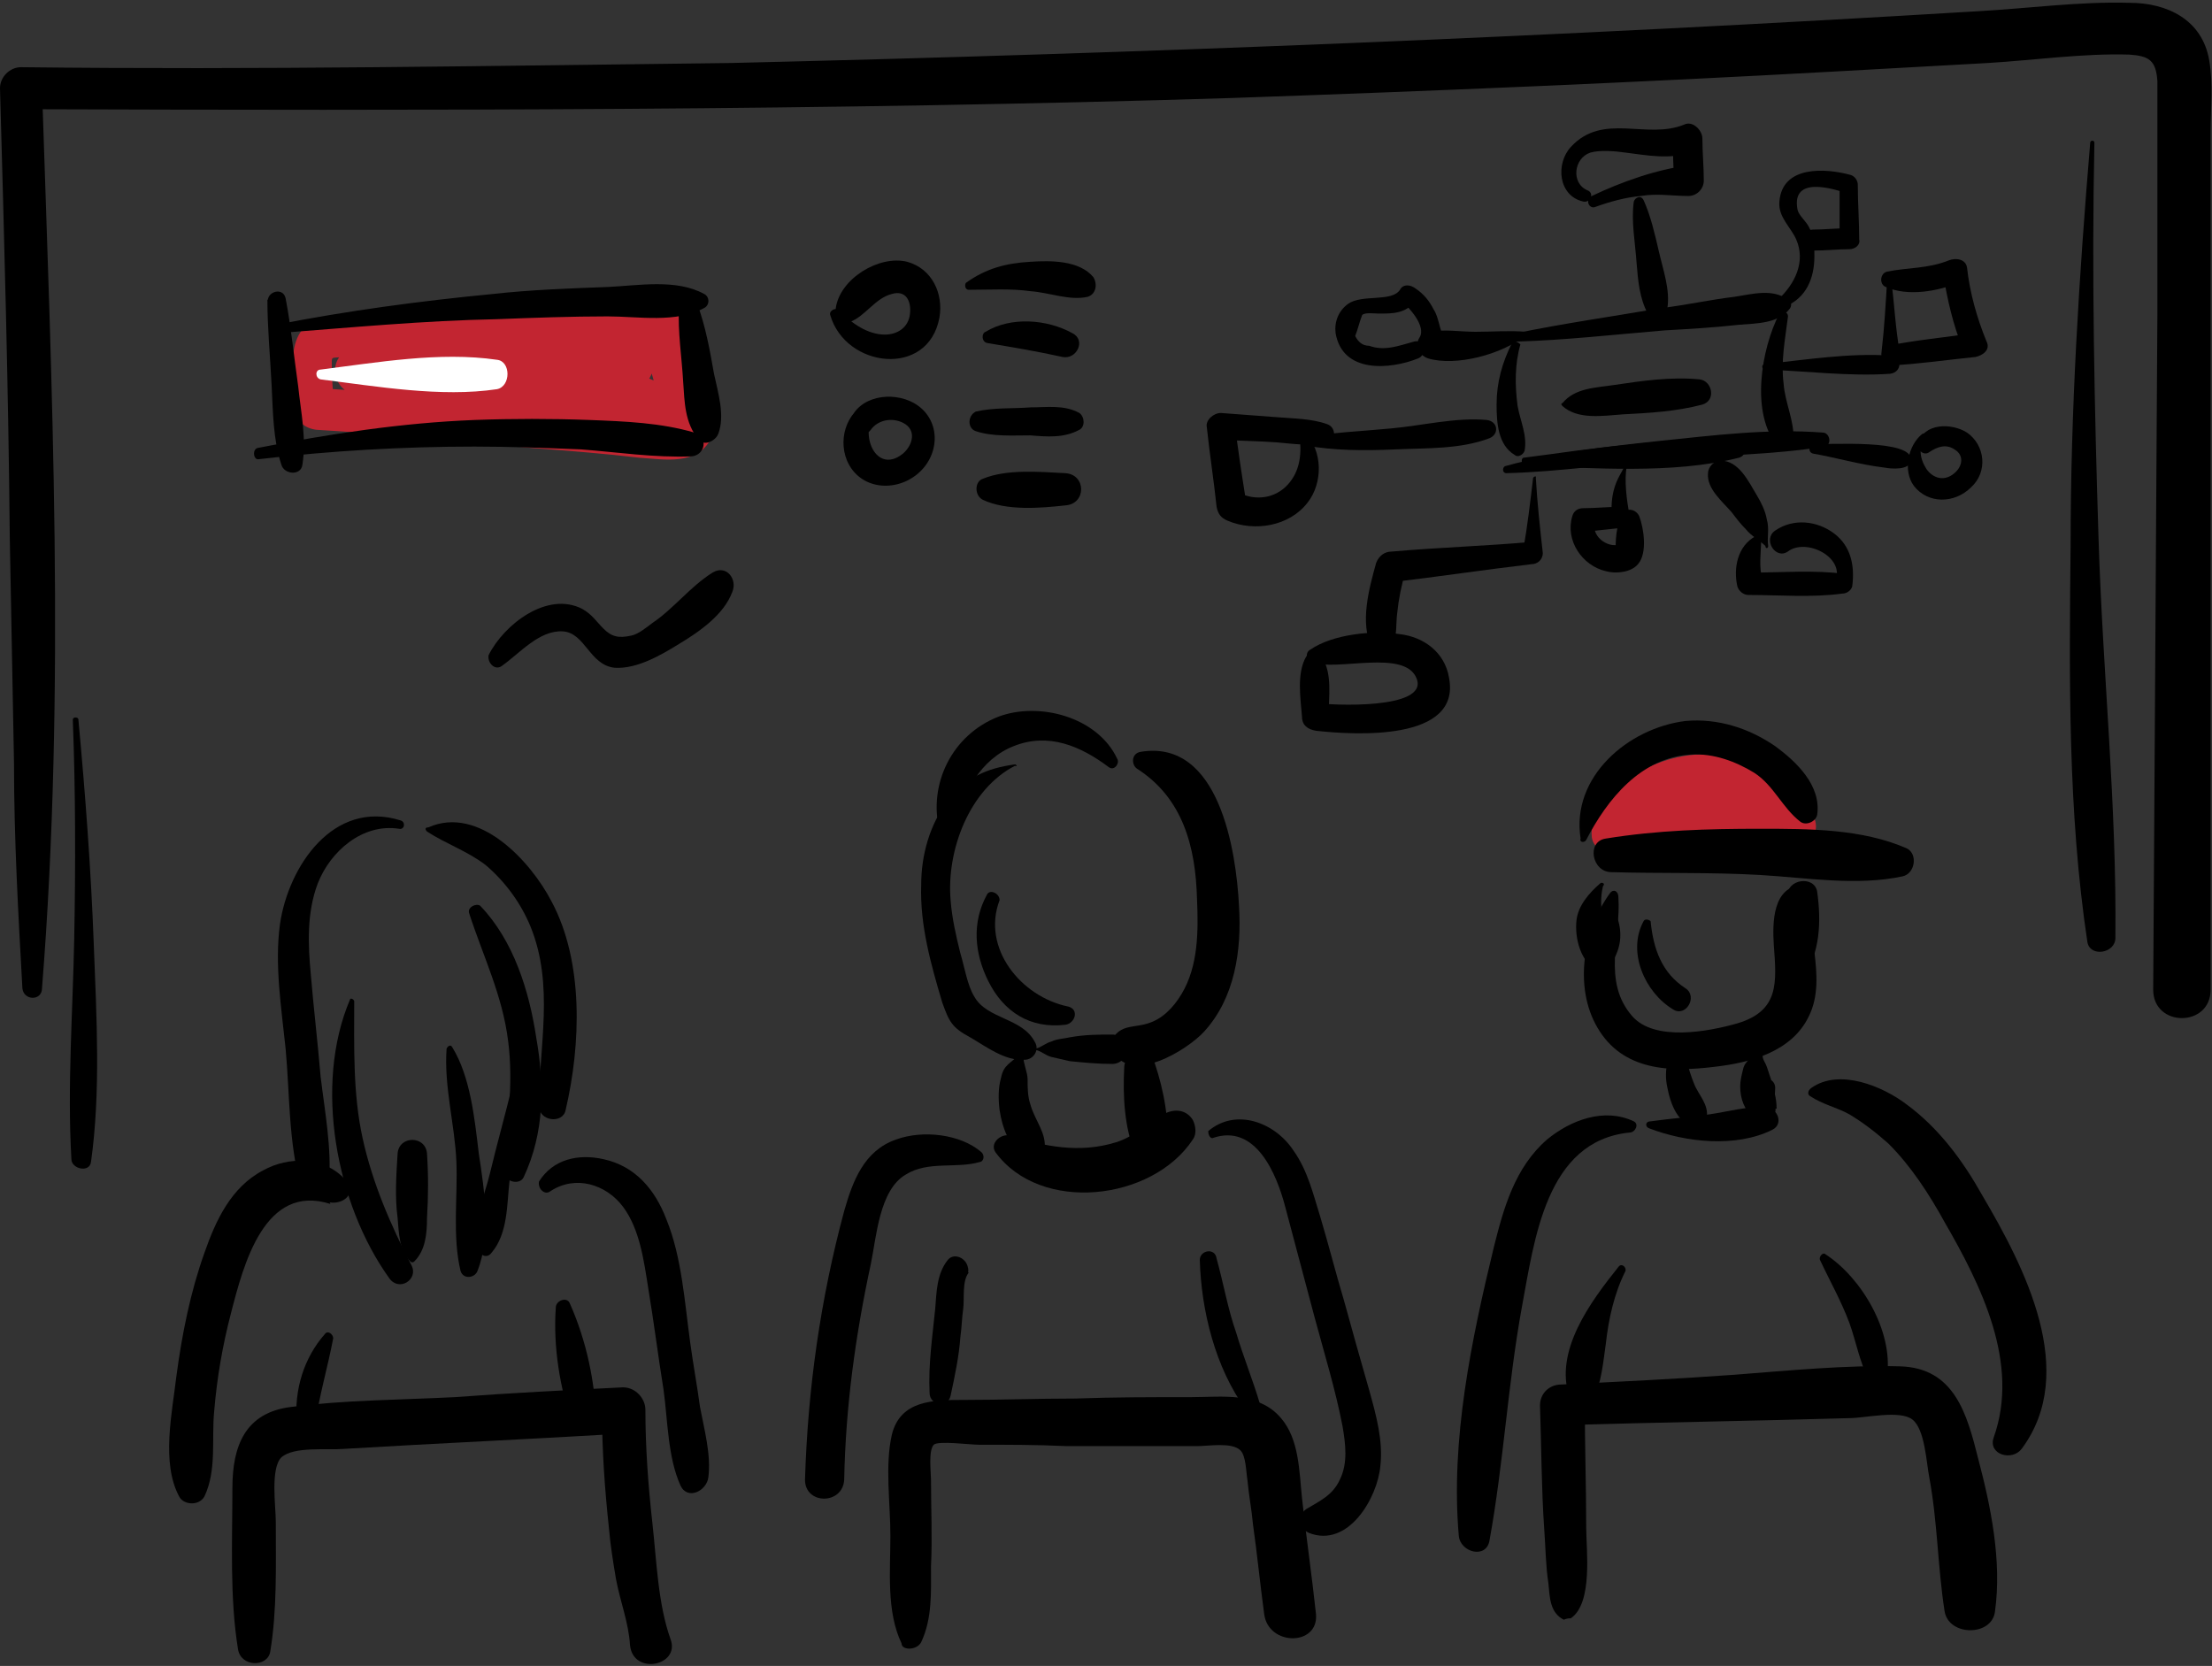 <?xml version="1.0" encoding="UTF-8"?> <!-- Generator: Adobe Illustrator 26.0.3, SVG Export Plug-In . SVG Version: 6.00 Build 0) --> <svg xmlns="http://www.w3.org/2000/svg" xmlns:xlink="http://www.w3.org/1999/xlink" id="Layer_1" x="0px" y="0px" viewBox="0 0 158 119" style="enable-background:new 0 0 158 119;" xml:space="preserve"><rect x="0" y="0" width="158" height="119" fill="#333333" stroke="none"/> <style type="text/css"> .st0{clip-path:url(#SVGID_00000144312802571402362280000011744955649250693523_);} .st1{fill:#C22531;} .st2{fill:#FFFFFF;} </style> <g> <defs> <rect id="SVGID_1_" width="158" height="119"></rect> </defs> <clipPath id="SVGID_00000163795111396362829660000016846259495241491093_"> <use xlink:href="#SVGID_1_" style="overflow:visible;"></use> </clipPath> <g style="clip-path:url(#SVGID_00000163795111396362829660000016846259495241491093_);"> <path class="st1" d="M115.5,60.7c1.8-0.9,2.8-2.6,4.9-3c2.1-0.3,4.3,0.6,5.6,2.4c0.6-1,1.2-2,1.7-3c-3.6-0.4-7.5-0.9-11.1-0.6 c-2.6,0.2-2.6,3.8,0,4c3.7,0.3,7.4,0.2,11.1,0.6c1.4,0.1,2.6-1.8,1.7-3c-2.1-2.9-5.4-4.7-9.1-4.1c-2.6,0.4-6.9,2.6-6.6,5.8 C113.8,60.6,114.7,61.1,115.5,60.7z"></path> <path class="st1" d="M39.6,23.1c-5.3-0.6-10.6-0.7-15.9-0.4c-1.8,0.1-1.8,2.8,0,2.8c3.1,0,6.2,0,9.3-0.1c1.7,0,1.7-2.7,0-2.7 c-1.7,0-3.4,0-5.1,0c-1.5,0-3.2-0.2-4.7,0c-3.1,0.5-2.2,4.2-2.1,6.5c0,0.9,0.7,1.4,1.5,1.5C27.7,31,32.8,31.5,38,32 c2.6,0.2,5.2,0.4,7.7,0.7c1.7,0.1,4.1,0.6,5.1-1.4c0.9-1.7-0.2-4.1-0.7-5.8c-0.5-2.1-1.1-3.6-3.6-3.7c-5-0.2-10,0.3-15,0.4 c-2.5,0.1-2.3,3.4,0,3.8c4.5,0.6,9,1.2,13.5,1.8c-0.2-1.2-0.3-2.3-0.5-3.5c-2.5,0.5-5.1,0.6-7.7,0.4c-2.3-0.2-2.3,3.3,0,3.5 c3.1,0.3,6,1.1,8.8,2.4c0.5-1.1,0.9-2.2,1.4-3.3c-3.6-0.8-7.2-1.4-10.9-1.9c-3.5-0.5-7.5-1.2-11-0.4c-1.6,0.3-1.5,2.6,0,3.1 c3.3,0.9,6.9,0.7,10.3,1c3.6,0.4,7.1,0.9,10.6,1.7c1.9,0.4,3.3-2.4,1.4-3.3c-3.4-1.6-6.9-2.5-10.6-2.8c0,1.2,0,2.4,0,3.5 c2.9,0.2,5.8,0,8.6-0.5c1.7-0.3,1.7-3.2,0-3.4c-4.5-0.7-9-1.3-13.5-2c-0.2,1.2-0.3,2.5-0.5,3.7c3.8-0.1,7.6-0.2,11.4-0.3 c0.9,0,2,0.1,2.9-0.1c0.5-0.1,0.8,0.1,0.4-0.4c0.2,0.2,0.3,1,0.4,1.3c0.3,1,0.5,2,0.9,2.9c0.2,0.5,0.4,0.1,0.1,0.1 c-0.5,0-1.1-0.1-1.6-0.1c-7.8-0.6-15.7-1.2-23.5-1.7c0.5,0.5,1,1,1.5,1.5c-0.1-1-0.2-2-0.2-3c0-0.8-0.1-0.6,0.8-0.7 c0.5,0,1.1,0,1.6,0c2.2,0,4.5-0.1,6.7-0.1c0-0.9,0-1.8,0-2.7c-3.1,0-6.2,0-9.3,0c0,0.9,0,1.9,0,2.8c5.3-0.7,10.6-1.2,15.9-1.4 C40.2,23.9,40.1,23.1,39.6,23.1z"></path> <path d="M3,70.6C4.7,49.3,3.7,27.7,3,6.3c-0.5,0.5-1,1-1.5,1.5C30.3,7.9,59.2,7.9,88,7c14.4-0.5,28.8-1.1,43.2-1.9 c3.6-0.2,7.2-0.4,10.8-0.6c3.3-0.2,6.8-0.7,10.1-0.6c1.4,0.1,1.9,0.4,2,1.9c0,1.9,0,3.8,0,5.7c0,3.6,0,7.2,0,10.8 c-0.1,16.1-0.2,32.3-0.3,48.4c0,2.7,4.1,2.7,4.1,0c0-14.9,0-29.8,0-44.7c0-3.7,0-7.4,0-11.1c0-1.8,0-3.6,0-5.4 c0-1.7,0.2-3.5-0.1-5.2c-0.5-2.9-3-4.1-5.7-4.1c-3.6-0.1-7.2,0.4-10.8,0.6c-29.7,1.8-59.4,3-89.1,3.7C35.3,4.7,18.4,5,1.5,4.8 C0.7,4.8,0,5.5,0,6.3C0.3,17,0.6,27.7,0.7,38.5C0.8,43.8,0.9,49.2,1,54.5C1,59.9,1.3,65.2,1.6,70.6C1.7,71.5,3,71.5,3,70.6z"></path> <path d="M19.3,118c0.5-3,0.4-6.2,0.4-9.3c0-1.1-0.4-3.8,0.4-4.6c0.9-0.8,3.3-0.5,4.4-0.6c6.7-0.4,13.4-0.7,20.1-1.1 c-0.5-0.5-1-1-1.6-1.6c0,2.8,0.2,5.6,0.5,8.4c0.1,1.2,0.3,2.4,0.5,3.6c0.3,1.6,0.9,3.1,1,4.7c0.2,2.2,3.6,1.5,2.9-0.4 c-0.9-2.5-1-5.6-1.3-8.3c-0.3-2.7-0.5-5.4-0.5-8.1c0-0.8-0.7-1.6-1.6-1.6c-4,0.2-8,0.4-12,0.7c-3.9,0.2-7.9,0.2-11.7,0.7 c-3.3,0.4-4.2,2.8-4.2,5.8c0,3.8-0.2,7.8,0.4,11.5C17.2,119.1,19.1,119.1,19.3,118z"></path> <path d="M65.8,117.3c0.8-1.7,0.7-3.6,0.7-5.4c0.1-2.1,0-4.2,0-6.2c0-0.5-0.2-2.1,0.2-2.5c0.3-0.3,2.6,0,3.2,0c2.1,0,4.2,0,6.3,0.1 c2.1,0,4.2,0,6.3,0c1,0,2,0,3,0c0.8,0,2.5-0.3,3.1,0.3c0.4,0.4,0.4,1.5,0.5,2.1c0.1,1.1,0.3,2.1,0.4,3.2c0.3,2.1,0.5,4.2,0.8,6.4 c0.3,2.3,3.9,2.3,3.7,0c-0.3-2.8-0.7-5.5-1-8.3c-0.2-1.9-0.2-4.2-1.5-5.7c-1.6-1.9-4.2-1.5-6.4-1.5c-2.8,0-5.5,0-8.3,0.1 c-2.7,0-5.3,0.1-8,0.1c-2.1,0-4.5,0-5.1,2.5c-0.5,2.2-0.1,4.9-0.1,7.2c0,2.5-0.3,5.4,0.8,7.7C64.4,117.9,65.5,117.9,65.8,117.3z"></path> <path d="M112.2,115.6c1.6-1.1,1.1-4.9,1.1-6.5c0-2.9-0.1-5.9-0.1-8.8c-0.5,0.5-1,1-1.5,1.5c6.8-0.2,13.6-0.3,20.4-0.5 c1.1,0,3.6-0.6,4.5,0.1c0.9,0.7,1,3.1,1.2,4.1c0.6,3.2,0.6,6.4,1.1,9.6c0.3,1.8,3.4,1.8,3.6,0c0.5-3.6-0.3-7.5-1.2-10.9 c-0.8-3.2-1.7-6.5-5.6-6.6c-3.9-0.1-7.9,0.3-11.8,0.6c-4.1,0.3-8.3,0.5-12.4,0.7c-0.8,0-1.5,0.6-1.5,1.5c0.1,2.9,0.1,5.9,0.3,8.8 c0.1,1.3,0.1,2.6,0.3,3.9c0.1,1,0.1,2.1,1.1,2.6C111.9,115.6,112.1,115.6,112.2,115.6z"></path> <path d="M22.5,84.5c0.1,0.1,0.3,0.1,0.4,0.2c-0.6,2,3.3,1.3,1.7-0.5c-1.5-1.6-4-1.6-5.8-0.6c-2.3,1.2-3.4,3.6-4.2,5.9 c-1,2.8-1.6,5.8-2,8.8c-0.3,2.6-1.1,6.2,0.2,8.6c0.3,0.6,1.4,0.7,1.8,0c0.9-1.9,0.5-4.1,0.7-6.1c0.2-2.4,0.6-4.7,1.2-7 c0.9-3.5,2.4-9.3,7.1-7.8c-0.2-0.5-0.4-1-0.6-1.5c-0.1-0.1-0.2-0.2-0.4-0.2C22.5,84.2,22.4,84.4,22.5,84.5z"></path> <path d="M39.3,85.1c1.8-1.2,4-0.5,5.2,1.1c1.2,1.6,1.5,3.9,1.8,5.8c0.4,2.4,0.7,4.8,1.1,7.3c0.3,2.2,0.3,4.8,1.2,6.8 c0.5,1.1,1.9,0.4,2-0.6c0.2-1.6-0.3-3.4-0.6-5c-0.2-1.5-0.5-3.1-0.7-4.6c-0.4-2.9-0.6-6.1-1.7-8.8c-0.8-2.1-2.2-3.8-4.5-4.3 c-1.8-0.4-3.6,0-4.6,1.6C38.4,84.9,38.9,85.4,39.3,85.1z"></path> <path d="M28.6,58.6c-4.8-1.5-8,3.3-8.6,7.4c-0.4,2.9,0.1,6,0.4,8.9c0.3,3.2,0.2,6.7,1.1,9.9c0.3,1.2,1.9,0.8,2-0.3 c0.2-2.5-0.3-5.1-0.6-7.6c-0.2-2.4-0.5-4.9-0.7-7.3c-0.2-2.1-0.3-4.4,0.5-6.5c0.9-2.3,3.2-4.3,5.8-3.9 C28.9,59.3,29,58.7,28.6,58.6z"></path> <path d="M30.5,59.4c1.4,0.9,2.9,1.4,4.2,2.4c1.4,1.2,2.5,2.7,3.2,4.4c1.7,4.2,0.6,8.5,0.6,12.8c0,1.1,1.7,1.3,1.9,0.3 c1.1-4.7,1.3-10.6-1-14.9c-1.5-2.9-5.2-6.9-8.8-5.3C30.3,59.1,30.4,59.3,30.5,59.4z"></path> <path d="M33.5,65.2c1,3.1,2.4,5.9,2.8,9.2c0.4,3.1-0.1,6.2-0.3,9.3c0,0.7,1.1,1,1.4,0.4c1.5-3.2,1.5-6.6,0.9-10 c-0.5-3.3-1.6-6.9-4-9.4C34,64.5,33.4,64.8,33.5,65.2z"></path> <path d="M25,71.4c-2.6,6.1-1,14.6,2.8,19.9c0.7,1,2.1,0.1,1.6-0.9c-1.5-2.9-2.8-5.9-3.5-9.1c-0.7-3.2-0.6-6.5-0.6-9.8 C25.2,71.3,25,71.3,25,71.4z"></path> <path d="M29.6,90.1c0.8-0.8,0.9-2,0.9-3.1c0.1-1.6,0.1-3.1,0-4.6c-0.1-1.3-2-1.3-2.1,0c-0.1,1.6-0.2,3.1,0,4.6 c0.1,1.1,0.1,2.3,0.9,3.1C29.4,90.2,29.5,90.2,29.6,90.1z"></path> <path d="M31.9,74.9c-0.2,2.7,0.6,5.5,0.7,8.1c0.1,2.5-0.3,5.3,0.3,7.8c0.2,0.6,1,0.5,1.2,0c1-2.5,0.5-5.8,0.1-8.4 c-0.3-2.5-0.6-5.5-1.9-7.6C32.2,74.6,32,74.7,31.9,74.9z"></path> <path d="M36.6,77.5c-0.5,2.1-1.1,4.2-1.6,6.3c-0.4,1.7-1.4,3.8-0.8,5.5c0.1,0.4,0.6,0.6,0.9,0.2c1.2-1.4,1.1-3.5,1.3-5.2 c0.3-2.3,0.6-4.5,0.9-6.8C37.3,77.2,36.7,77.2,36.6,77.5z"></path> <path d="M23.2,95.3c-1.5,1.7-2.2,4-2,6.3c0,0.7,1.2,0.9,1.3,0.2c0.3-2.1,0.9-4.1,1.3-6.2C23.8,95.3,23.4,95,23.2,95.3z"></path> <path d="M39.7,93.4c-0.2,2.8,0.3,5.8,1.2,8.4c0.3,0.9,1.7,0.8,1.7-0.2c-0.1-2.9-0.7-5.8-1.9-8.5C40.5,92.6,39.7,92.9,39.7,93.4z"></path> <path d="M70.1,82.3c-1.5-1.3-4.2-1.6-6.1-0.9c-2.3,0.8-3.1,3-3.7,5.1c-1.7,6.3-2.6,12.7-2.8,19.2c0,1.8,2.7,1.8,2.8,0 c0.1-5.2,0.8-10.3,1.9-15.4c0.4-1.9,0.6-5.3,2.5-6.4c1.6-1,3.6-0.4,5.3-0.9C70.2,83,70.4,82.6,70.1,82.3z"></path> <path d="M86.6,81.3c3.1-1.1,4.6,2.6,5.2,4.9c0.7,2.6,1.4,5.3,2.1,7.9c0.7,2.6,1.5,5.2,2,7.8c0.2,1.2,0.4,2.6-0.2,3.8 c-0.5,1.1-1.4,1.5-2.4,2.1c-0.7,0.5-0.5,1.4,0.2,1.7c2.8,1.1,4.9-2.5,5.1-4.8c0.2-1.8-0.3-3.6-0.8-5.4c-0.6-2.1-1.2-4.2-1.8-6.4 c-0.6-2-1.1-4-1.7-6c-0.5-1.6-0.9-3.3-1.9-4.7c-1.3-2-4.1-3.1-6.1-1.4C86.3,81,86.4,81.3,86.6,81.3z"></path> <path d="M72.5,54.6c-2.1,0.3-3.4,0.9-4.8,2.6c-1.3,1.7-1.9,3.9-1.9,6c-0.1,2.9,0.7,5.7,1.5,8.4c0.5,1.4,0.7,1.8,2,2.5 c1.2,0.7,2.5,1.7,3.9,1.6c0.6,0,1.1-0.7,0.7-1.3c-0.9-1.7-3.4-1.6-4.3-3.2c-0.5-0.8-0.7-2.1-1-3.1c-0.3-1.2-0.6-2.5-0.7-3.8 c-0.3-3.5,1.3-7.9,4.6-9.6C72.7,54.8,72.6,54.6,72.5,54.6z"></path> <path d="M81.2,54.9c3.3,2.1,4.2,5.6,4.3,9.3c0.1,2.3,0.1,4.8-1.1,6.8C83.8,72,83,72.8,82,73.1c-0.9,0.3-1.8,0.1-2.4,0.9 c-0.3,0.3-0.3,0.7-0.1,1.1c1.3,2.4,5.3-0.1,6.5-1.4c2.2-2.4,2.7-5.8,2.5-9c-0.2-3.9-1.4-11.9-7-11C80.8,53.8,80.8,54.6,81.2,54.9z "></path> <path d="M74,75c0.4,0.1,0.7,0.4,1.1,0.5c0.4,0.1,0.9,0.2,1.3,0.3c1,0.1,2,0.2,3.1,0.2c1.3-0.1,1.3-2,0-2.1c-1,0-2,0-3.1,0.2 c-0.4,0.1-0.9,0.1-1.3,0.3c-0.4,0.1-0.7,0.4-1.1,0.5C73.9,74.9,73.9,75,74,75z"></path> <path d="M72.8,75.3C72.2,76,71.7,76,71.5,77c-0.2,0.7-0.2,1.5-0.1,2.3c0.2,1.3,0.8,3.2,2.4,3.4c0.3,0,0.7-0.3,0.8-0.6 c0.2-1.1-0.7-2.1-1-3.2c-0.2-0.6-0.2-1.2-0.2-1.8c0-0.5-0.3-1.1-0.3-1.6C73.2,75.2,72.9,75.1,72.8,75.3z"></path> <path d="M80.3,76.3c-0.1,1.9,0,4.3,0.8,6.1c0.4,0.9,2.1,0.7,2.2-0.3c0.3-1.9-0.2-4.3-0.8-6.1C82.1,74.8,80.3,75,80.3,76.3z"></path> <path d="M71.1,82.3c3.2,4.4,11.2,3.5,14.1-0.9c0.3-0.4,0.2-1,0-1.4c-0.5-0.8-1.4-0.8-2.1-0.4c-1.2,0.7-2.1,1.6-3.4,2 c-2.6,0.8-5.1,0.3-7.6-0.5C71.4,81,70.7,81.7,71.1,82.3z"></path> <path d="M79.8,54.2c-1.4-3-5.6-4.1-8.5-3c-3.3,1.3-5,4.8-4.2,8.1c0.2,0.8,1.3,0.6,1.4-0.2c0.1-2.4,1.6-4.9,3.9-5.8 c2.5-1,4.8,0,6.8,1.5C79.6,55.1,80,54.5,79.8,54.2z"></path> <path d="M70.5,63.9c-1.1,2-0.9,4.2,0.1,6.2c1.1,2.2,3,3.4,5.5,3.1c0.7-0.1,1-1.1,0.2-1.3c-3.4-0.7-6.2-4.2-4.9-7.6 C71.4,63.8,70.7,63.5,70.5,63.9z"></path> <path d="M85.7,90c0.1,3.6,1.1,7.7,3.3,10.7c0.4,0.5,1.2,0.2,1-0.4c-0.5-1.7-1.2-3.4-1.7-5.1c-0.6-1.7-0.9-3.5-1.4-5.3 C86.8,89.1,85.7,89.3,85.7,90z"></path> <path d="M68.5,91.3c0.1,0,0.1,0,0.2,0c0.1,0,0.2,0,0.3-0.1c0.2-0.3,0.2-0.5,0.1-0.8c-0.2-0.6-1-0.9-1.4-0.4 c-0.8,1-0.8,2.3-0.9,3.5c-0.2,2-0.5,4-0.4,6c0,0.9,1.3,1.1,1.5,0.2c0.3-1.4,0.6-2.8,0.7-4.2c0.1-0.7,0.1-1.3,0.2-2 c0.1-0.7-0.1-2,0.4-2.6c-0.2,0-0.3-0.1-0.5-0.1c0,0,0,0.1,0,0.1C68.3,90.9,68.2,91.2,68.5,91.3z"></path> <path d="M113.3,60c1.5-2.9,3.9-5.9,7.5-6.1c1.6-0.1,3.2,0.5,4.5,1.3c1.4,0.9,2,2.5,3.3,3.5c0.4,0.3,1.1,0,1.2-0.5 c0.3-2.1-1.5-3.8-3-4.9c-1.9-1.3-4.1-2-6.4-1.8c-4.1,0.5-8.2,4-7.5,8.4C112.8,60.2,113.2,60.2,113.3,60z"></path> <path d="M115.1,62.3c3.5,0.1,7.1,0,10.6,0.2c3.4,0.2,6.9,0.8,10.2,0.1c0.9-0.2,1.1-1.6,0.3-2c-3.2-1.4-7-1.4-10.5-1.4 c-3.7,0-7.3,0.1-11,0.7C113.3,60.1,113.7,62.3,115.1,62.3z"></path> <path d="M115,63.8c-1.9,2.6-2.6,6.7-0.9,9.6c1.8,3.1,5.2,3.2,8.4,2.8c2.6-0.3,5.5-1.1,6.7-3.6c0.7-1.4,0.6-3,0.4-4.6 c-0.1-1.4,0.4-3-0.1-4.3c-0.1-0.3-0.4-0.5-0.7-0.5c-2.2,0.1-2.2,2.7-2.1,4.3c0.2,2.7,0.4,4.7-2.6,5.6c-2.1,0.6-5.9,1.3-7.5-0.5 c-2.2-2.5-0.8-5.7-1-8.5C115.6,63.6,115.2,63.5,115,63.8z"></path> <path d="M114.3,63.1c-0.8,0.7-1.6,1.6-1.7,2.7c-0.1,1.1,0.2,2.4,1,3.2c0.4,0.5,1.2,0.3,1.5-0.2c0.6-0.9,0.8-1.9,0.5-3 c-0.2-0.8-1.4-0.5-1.3,0.4c0.1,0.5-0.1,1-0.6,1.3c0.5,0.2,1,0.4,1.4,0.6c-0.4-1.5-1-3.2-0.6-4.8C114.7,63.1,114.4,63,114.3,63.1z"></path> <path d="M117.4,65.8c-1.2,2.2,0.1,5.1,2.1,6.3c0.9,0.6,1.8-0.9,0.9-1.5c-1.7-1.1-2.3-2.8-2.5-4.8 C117.8,65.7,117.5,65.6,117.4,65.8z"></path> <path d="M119.8,74.1c-0.6,1.1-1,2.3-0.7,3.6c0.2,1.1,0.8,2.8,2.1,2.7c0.3,0,0.6-0.2,0.7-0.5c0.2-1-0.6-1.7-0.9-2.5 c-0.4-1-0.7-2.1-0.7-3.2C120.2,74,119.9,73.9,119.8,74.1z"></path> <path d="M125.1,75.4c-0.2,0.4-0.5,0.5-0.6,1c-0.1,0.4-0.2,0.8-0.2,1.2c0,0.9,0.3,1.7,1,2.3c0.7,0.6,1.7,0,1.5-0.9 c-0.1-0.4,0-0.9,0-1.3c0-0.8-1.3-1-1.4-0.2c-0.1,0.5-0.2,1-0.3,1.5c0.6,0.1,1.2,0.2,1.8,0.2c0-0.8-0.2-1.3-0.4-2.1 c-0.1-0.3-0.2-0.6-0.3-0.9c-0.1-0.3-0.3-0.5-0.3-0.8C125.7,75.1,125.2,75.1,125.1,75.4z"></path> <path d="M117.8,80.6c2.6,1,6.2,1.4,8.8,0.1c0.8-0.4,0.4-1.5-0.4-1.6c-1.4-0.1-2.7,0.3-4.1,0.5c-1.4,0.2-2.8,0.3-4.2,0.5 C117.5,80.1,117.5,80.5,117.8,80.6z"></path> <path d="M116.7,80.1c-2.1-1-4.5-0.1-6.2,1.3c-2.3,2-3.1,4.9-3.8,7.7c-1.6,6.6-3.1,13.8-2.5,20.6c0.1,1.2,2,1.7,2.2,0.3 c1-5.5,1.3-11.1,2.3-16.6c0.9-4.8,1.7-11.9,7.7-12.5C116.8,80.9,117.1,80.3,116.7,80.1z"></path> <path d="M129.3,78.3c0.9,0.6,1.9,0.8,2.8,1.3c1,0.6,1.9,1.3,2.8,2.1c1.6,1.6,2.9,3.6,4,5.6c2.6,4.5,5.4,10.1,3.5,15.4 c-0.4,1.2,1.3,1.7,2,0.8c4.1-5.5,0.2-13-2.8-18.1c-1.4-2.5-3.1-4.8-5.4-6.5c-1.7-1.3-4.8-2.6-6.8-1.2 C129.1,77.9,129.1,78.2,129.3,78.3z"></path> <path d="M115.6,90.5c-2,2.5-4.6,6-3.5,9.3c0.2,0.7,1.3,1,1.7,0.2c0.6-1.3,0.7-2.6,0.9-4c0.2-1.8,0.6-3.6,1.4-5.2 C116.2,90.5,115.8,90.2,115.6,90.5z"></path> <path d="M130,90c0.7,1.5,1.5,2.9,2.1,4.5c0.5,1.4,0.7,2.7,1.4,4.1c0.3,0.7,1.3,0.3,1.3-0.4c0.4-3.1-1.8-6.9-4.4-8.6 C130.2,89.4,129.9,89.8,130,90z"></path> <path d="M127.7,64c0.2,1.8-0.1,3.5-0.4,5.3c-0.2,0.9,1,1.4,1.5,0.6c1.2-1.9,1.3-4,1-6.2C129.6,62.5,127.6,62.8,127.7,64z"></path> <path d="M19.9,24c0-0.8,0.2-1.5,0.5-2.3c-0.4-0.1-0.8-0.2-1.3-0.3c0,2,0.2,4.1,0.3,6.1c0.1,1.9,0.1,3.9,0.7,5.7 c0.2,0.7,1.4,0.8,1.5,0c0.3-1.9-0.1-3.7-0.3-5.6c-0.3-2.1-0.5-4.2-0.9-6.3c-0.2-0.9-1.6-0.4-1.2,0.5c0.3,0.7,0.5,1.4,0.5,2.3 C19.8,24.1,19.9,24.1,19.9,24z"></path> <path d="M19.8,23.8c5.2-0.4,10.5-0.9,15.7-1c2.6-0.1,5.3-0.2,7.9-0.2c2.2,0,4.9,0.5,6.9-0.6c0.4-0.2,0.4-0.8,0-1 c-2-1.1-4.7-0.6-6.9-0.5c-2.7,0.1-5.5,0.2-8.2,0.5c-5.2,0.5-10.4,1.2-15.5,2.2C19.4,23.3,19.5,23.9,19.8,23.8z"></path> <path d="M18.5,32.8c5.1-0.6,10.3-0.9,15.4-0.9c2.5,0,5.1,0.1,7.6,0.2c2.6,0.2,5.2,0.6,7.9,0.5c1-0.1,1.2-1.4,0.2-1.7 c-2.4-0.7-4.9-0.8-7.5-0.9c-2.7-0.1-5.5-0.1-8.2,0c-5.2,0.2-10.4,1-15.5,2C18,32.1,18.1,32.9,18.5,32.8z"></path> <path d="M48.5,21.9c-0.1,1.8,0.2,3.6,0.3,5.4c0.1,1.4,0.1,2.9,1.1,4.1c0.4,0.5,1.2,0.1,1.4-0.4c0.5-1.3,0-2.9-0.3-4.3 c-0.3-1.7-0.6-3.4-1.2-5C49.5,21.1,48.5,21.2,48.5,21.9z"></path> <path d="M59.3,22.5c1.1,3.8,7,4.5,7.8,0.2c0.3-1.7-0.5-3.5-2.3-4c-2-0.5-4.8,1.2-5.1,3.3c-0.1,0.5,0.3,1.2,1,1 c1.1-0.4,1.8-1.7,3-2c1-0.3,1.4,0.5,1.3,1.4c-0.1,1-0.9,1.5-1.8,1.5c-1.2,0-2.4-0.8-3.2-1.7C59.7,21.9,59.2,22.2,59.3,22.5z"></path> <path d="M62.4,28.6c-1.8,0.5-2.6,2.6-1.9,4.3c0.9,2.1,3.5,2.3,5.1,0.9c1.6-1.4,1.6-3.9-0.3-5c-1.6-0.9-4-0.5-4.6,1.3 c-0.3,0.9,1,1.3,1.5,0.6c0.5-0.7,1.5-0.9,2.3-0.5c1,0.5,0.7,1.6,0,2.2c-2.1,1.7-3.4-2-1.6-3.3C63,29,62.8,28.5,62.4,28.6z"></path> <path d="M69.2,20.7c1.5,0,3-0.1,4.4,0.1c1.4,0.1,2.8,0.7,4.1,0.4c0.6-0.2,0.7-0.9,0.4-1.4c-1-1.2-3-1.2-4.5-1.1 c-1.8,0.1-3.2,0.5-4.6,1.5C68.9,20.3,68.9,20.7,69.2,20.7z"></path> <path d="M70.5,24.5c1.8,0.3,3.6,0.6,5.4,1c1,0.2,1.7-1.2,0.7-1.7c-1.8-1-4.4-1.2-6.2-0.1C70.1,23.8,70.1,24.4,70.5,24.5z"></path> <path d="M69.7,30.8c1.2,0.4,2.6,0.3,3.9,0.3c1.2,0.1,2.4,0.2,3.5-0.4c0.4-0.2,0.4-0.9,0-1.2c-1.1-0.6-2.3-0.4-3.5-0.4 c-1.3,0.1-2.6,0-3.9,0.3C69.1,29.7,69.1,30.6,69.7,30.8z"></path> <path d="M70.2,35.7c1.7,0.8,4.1,0.6,5.9,0.4c1.5-0.1,1.5-2.2,0-2.3c-1.9-0.1-4.2-0.3-5.9,0.4C69.6,34.4,69.6,35.4,70.2,35.7z"></path> <path d="M149.3,10.2c-0.8,9.6-1.4,19.1-1.4,28.8c-0.1,9.4-0.2,19,1.2,28.3c0.2,1.1,2,0.8,2-0.3c0.1-9.5-0.9-18.9-1.2-28.4 c-0.3-9.5-0.5-19-0.3-28.4C149.6,10,149.3,10,149.3,10.2z"></path> <path d="M5.2,51.4c0.2,5.2,0.2,10.5,0.1,15.7c-0.1,5.2-0.5,10.5-0.2,15.7c0,0.7,1.3,1,1.4,0.2C7.2,78,6.9,72.7,6.7,67.5 c-0.2-5.4-0.6-10.7-1.1-16.1C5.6,51.2,5.2,51.2,5.2,51.4z"></path> <path d="M93.1,31.8c2.2,0.4,4.4,0.4,6.6,0.3c2.2-0.1,4.6,0,6.7-0.8c0.7-0.3,0.6-1.2-0.2-1.3c-2.2-0.2-4.6,0.4-6.8,0.6 c-2.1,0.2-4.2,0.3-6.3,0.6C92.8,31.3,92.8,31.8,93.1,31.8z"></path> <path d="M116.7,14.4c-0.2,1.4,0.1,2.9,0.2,4.4c0.1,1.2,0.2,2.5,0.8,3.6c0.4,0.7,1.3,0.3,1.4-0.4c0.2-1.3-0.3-2.7-0.6-4 c-0.3-1.3-0.6-2.6-1.1-3.7C117.2,13.9,116.8,14.1,116.7,14.4z"></path> <path d="M108,24.5c-0.7,1.4-1.1,2.8-1.1,4.4c0,1.3,0.1,2.9,1.3,3.6c0.2,0.2,0.6,0,0.7-0.3c0.2-1.1-0.3-2.1-0.5-3.2 c-0.2-1.5-0.2-3,0.2-4.4C108.4,24.4,108.1,24.3,108,24.5z"></path> <path d="M108.3,24.4c3.5-0.1,7-0.5,10.6-0.8c1.8-0.1,3.5-0.2,5.3-0.4c1.3-0.1,2.8-0.1,3.6-1.1c0.2-0.2,0.2-0.6-0.1-0.7 c-1.1-0.8-2.5-0.4-3.8-0.2c-1.7,0.2-3.5,0.6-5.2,0.8c-3.5,0.6-7,1.1-10.4,1.8C107.8,23.8,107.9,24.5,108.3,24.4z"></path> <path d="M109,33.3c4.9,0.1,10.4,0.6,15.2-0.6c0.7-0.2,0.5-1.1-0.2-1.2c-2.6-0.3-5.3,0-7.9,0.3c-2.4,0.2-4.9,0.6-7.3,0.9 C108.6,32.8,108.7,33.3,109,33.3z"></path> <path d="M127.1,22.4c-1.3,2.5-2.1,7.2-0.1,9.5c0.4,0.4,1,0.1,1.1-0.4c0.1-1.4-0.6-2.7-0.7-4.1c-0.2-1.6,0.1-3.1,0.3-4.7 C127.8,22.3,127.3,22.1,127.1,22.4z"></path> <path d="M126.1,26.4c2.9,0.1,6,0.5,8.9,0.3c0.9-0.1,0.9-1.3,0-1.3c-2.9-0.2-6,0.3-8.9,0.6C125.8,26,125.8,26.4,126.1,26.4z"></path> <path d="M134.8,19.9c-0.1,1.7-0.2,3.5-0.4,5.2c-0.1,0.5,0.2,1,0.7,1c2-0.1,4-0.4,6-0.6c0.5-0.1,1.1-0.5,0.8-1.1 c-0.7-1.7-1.2-3.5-1.4-5.3c-0.1-0.6-0.8-0.7-1.3-0.5c-1.5,0.6-2.9,0.5-4.4,0.8c-0.5,0.1-0.6,0.9-0.1,1.1c1.6,0.7,3.7,0.3,5.2-0.3 c-0.4-0.2-0.7-0.4-1.1-0.6c0.3,1.8,0.7,3.6,1.4,5.3c0.3-0.4,0.6-0.7,0.8-1.1c-2.1,0.3-4.2,0.5-6.2,0.9c0.3,0.2,0.6,0.4,0.9,0.5 c-0.3-1.7-0.4-3.5-0.6-5.2C135.2,19.6,134.8,19.6,134.8,19.9z"></path> <path d="M113.9,14.8c1.1-0.4,2.2-0.7,3.3-0.8c1.2-0.2,2.2,0,3.4,0c0.6,0,1.1-0.5,1.1-1.1c0-1-0.1-2-0.1-3c0-0.6-0.7-1.3-1.3-1 c-2.7,1.1-5.8-0.9-8.1,1.6c-1.1,1.2-0.9,3.5,0.9,3.9c0.5,0.1,0.8-0.6,0.3-0.8c-1.2-0.5-1-2.3,0.2-2.7c0.7-0.2,1.8-0.1,2.5,0 c1.6,0.2,3.1,0.5,4.7,0c-0.4-0.3-0.9-0.7-1.3-1c0,1,0,2,0.1,3c0.4-0.4,0.7-0.7,1.1-1.1c-2.4,0.3-4.9,1.2-7,2.2 C113.2,14.3,113.5,14.9,113.9,14.8z"></path> <path d="M92.8,31c0.2,1.3,0.1,2.6-0.8,3.6c-0.9,1-2.3,1.2-3.5,0.6c0.2,0.2,0.3,0.4,0.5,0.6c-0.3-1.9-0.6-3.8-0.8-5.6 c-0.3,0.4-0.6,0.8-1,1.2c1.3,0.1,2.7,0.1,4,0.2c1.2,0.1,2.4,0.3,3.6,0c0.7-0.2,0.6-1.1,0-1.3c-1.1-0.4-2.4-0.4-3.6-0.5 c-1.3-0.1-2.7-0.2-4-0.3c-0.5,0-1.1,0.5-1,1c0.2,1.9,0.5,3.8,0.7,5.7c0.1,0.5,0.3,0.8,0.8,1c1.9,0.8,4.4,0.4,5.7-1.3 c1.1-1.4,1.1-3.7-0.2-5C93,30.6,92.7,30.8,92.8,31z"></path> <path d="M109.5,34.2c-0.2,1.7-0.4,3.4-0.7,5.1c0.2-0.2,0.5-0.4,0.7-0.6c-3.3,0.3-6.7,0.4-10.1,0.7c-0.5,0-0.9,0.3-1.1,0.8 c-0.5,1.8-1.2,4.3-0.3,6.1c0.3,0.7,1.3,0.4,1.5-0.2c0.3-0.8,0.2-1.5,0.3-2.3c0.1-1,0.3-2,0.6-3c-0.4,0.3-0.7,0.5-1.1,0.8 c3.4-0.4,6.7-0.9,10.1-1.3c0.4,0,0.8-0.3,0.8-0.8c-0.2-1.8-0.4-3.6-0.5-5.4C109.8,34,109.5,34,109.5,34.2z"></path> <path d="M93.7,47.3c1.7,0.7,6.7-1,7.5,1.2c0.8,2.2-6.1,1.9-7.3,1.7c0.3,0.3,0.6,0.6,1,1c0-1.4,0.3-3.1-0.5-4.3 c-0.3-0.4-0.8-0.4-1.1,0c-0.7,1.2-0.4,3-0.3,4.3c0,0.6,0.4,0.9,1,1c2.7,0.3,10.4,0.8,9.5-3.8c-0.3-1.8-1.8-2.9-3.5-3.1 c-1.9-0.3-4.8,0-6.4,1.1C93.2,46.6,93.3,47.2,93.7,47.3z"></path> <path d="M129.5,32.4c1.7,0.3,3.4,0.8,5.1,1c0.5,0.1,1.8,0.2,1.9-0.5c0.2-1.6-6-1.1-6.9-1.2C129.2,31.7,129.1,32.3,129.5,32.4z"></path> <path d="M137.3,31c-1,0.8-1.4,2.6-0.6,3.7c1,1.3,2.9,1.3,4.1,0.1c1.2-1.1,1-3-0.3-3.9c-1.1-0.7-3.1-0.7-3.5,0.8 c-0.1,0.4,0.4,0.9,0.8,0.6c0.6-0.4,1.2-0.6,1.8-0.2c0.7,0.4,0.6,1.2,0,1.7c-0.7,0.6-1.5,0.4-2-0.3c-0.5-0.8-0.6-1.6,0-2.4 C137.7,31,137.5,30.9,137.3,31z"></path> <path d="M109,23.7c-1.2-0.1-2.4,0-3.6,0c-1.1,0-2.2-0.2-3.3,0c0.4,0.2,0.8,0.3,1.1,0.5c-0.4-0.6-0.4-1.5-0.8-2.1 c-0.3-0.6-0.7-1.1-1.3-1.5c-0.4-0.3-0.9-0.3-1.1,0.1c-0.6,0.9-2.7,0.3-3.7,1c-0.7,0.5-1,1.3-0.9,2.1c0.5,2.9,3.9,2.6,5.9,1.8 c0.7-0.3,0.4-1.4-0.3-1.2c-1.1,0.3-2.1,0.7-3.2,0.3c-0.5,0-0.8-0.3-1-0.7c0.2-0.5,0.3-1,0.5-1.5c0.2-0.2,0.9-0.1,1.2-0.1 c1,0,1.9,0,2.6-0.9c-0.3,0-0.7,0-1,0c0.5,0.4,1.8,1.8,1.3,2.6c-0.4,0.6,0,1.3,0.6,1.5c2,0.6,5.3-0.3,6.9-1.6 C109.2,24,109.2,23.8,109,23.7z"></path> <path d="M127.5,21.9c1.5-0.6,2.1-2,2.1-3.6c0-0.7,0-1.4-0.4-2.1c-0.2-0.4-0.7-0.8-0.8-1.2c-0.5-2.5,2.6-1.5,3.5-1.2 c-0.2-0.2-0.3-0.4-0.5-0.7c0,1.3,0,2.6,0,3.9c0.2-0.2,0.5-0.5,0.7-0.7c-0.9,0-1.8,0.1-2.6,0.1c-1,0-1,1.5,0,1.5 c0.9,0,1.8-0.1,2.6-0.1c0.4,0,0.8-0.3,0.7-0.7c0-1.3-0.1-2.6-0.1-3.9c0-0.3-0.2-0.6-0.5-0.7c-1.8-0.5-4.9-0.7-5.1,1.9 c-0.1,1.1,0.8,1.8,1.2,2.7c0.7,1.6-0.1,3.2-1.3,4.3C126.8,21.7,127.2,22.1,127.5,21.9z"></path> <path d="M116.1,33.2c-0.3,0.6-0.6,1-0.8,1.7c-0.2,0.7-0.2,1.3-0.2,2c0.2-0.2,0.5-0.5,0.7-0.7c-0.9,0-1.8,0.1-2.7,0.1 c-0.4,0-0.7,0.2-0.8,0.6c-0.5,1.7,0.7,3.5,2.4,3.9c0.7,0.2,1.8,0.1,2.3-0.5c0.7-0.8,0.4-2.6,0.1-3.4c-0.2-0.5-0.9-0.7-1.2-0.2 c-0.5,0.9-0.5,1.9-0.5,2.9c0.2-0.3,0.3-0.6,0.5-0.8c-0.9,0.5-2.2-0.4-2-1.4c-0.3,0.2-0.5,0.4-0.8,0.6c0.9-0.1,1.9-0.2,2.8-0.3 c0.4-0.1,0.6-0.5,0.5-0.9c-0.2-1-0.4-2.5-0.2-3.5C116.3,33.1,116.1,33.1,116.1,33.2z"></path> <path d="M111.6,29c1.1,1,2.9,0.7,4.3,0.6c1.9-0.1,3.8-0.2,5.7-0.7c1-0.3,0.7-1.7-0.2-1.8c-2-0.2-4.1,0.1-6.1,0.4 c-1.3,0.2-2.8,0.2-3.7,1.3C111.5,28.8,111.5,28.9,111.6,29z"></path> <path class="st2" d="M22.9,27.1c4,0.5,8.6,1.3,12.6,0.7c1-0.2,1-2,0-2.1c-4.1-0.6-8.6,0.2-12.6,0.7C22.5,26.4,22.5,27,22.9,27.1z"></path> <path d="M35.8,47.6c1.3-0.9,2.7-2.6,4.4-2.5c1.6,0.1,1.9,2.4,3.7,2.6c1.6,0.1,3.3-0.9,4.6-1.7c1.5-0.9,3.2-2.1,3.8-3.7 c0.4-0.9-0.4-2-1.4-1.4c-1.6,1-2.8,2.6-4.3,3.6c-0.4,0.3-1,0.8-1.5,0.9c-0.9,0.2-1.4,0.1-2-0.5c-0.5-0.5-0.8-1-1.5-1.4 c-2.5-1.3-5.6,1.1-6.7,3.3C34.8,47.3,35.3,47.9,35.8,47.6z"></path> <path d="M125.4,38.3c-1.3,0.7-1.6,2.3-1.3,3.6c0.1,0.3,0.4,0.6,0.8,0.6c2.2,0,4.5,0.2,6.7-0.1c0.3,0,0.6-0.2,0.7-0.5 c0.2-1.5-0.1-2.9-1.3-3.8c-1.2-0.9-2.9-1.1-4.2-0.2c-0.9,0.6,0,2.1,0.9,1.5c1.3-1,4.1,0.4,3.4,2.1c0.2-0.2,0.4-0.3,0.7-0.5 c-2.2-0.3-4.5-0.1-6.7-0.1c0.3,0.2,0.5,0.4,0.8,0.6c-0.3-1.1-0.1-2-0.1-3.1C125.5,38.3,125.4,38.3,125.4,38.3z"></path> <path d="M126.3,39c-0.1-0.6,0.1-1.2-0.1-1.9c-0.1-0.6-0.4-1.2-0.7-1.7c-0.6-1-1.3-2.5-2.6-2.5c-0.5,0-0.9,0.5-0.9,0.9 c-0.1,1.1,1,2,1.7,2.8c0.3,0.4,0.6,0.8,1,1.2c0.4,0.5,1,0.8,1.4,1.2C126.1,39.2,126.3,39.2,126.3,39z"></path> <path d="M107.6,33.8c3.9-0.1,7.7-0.7,11.6-1c3.7-0.3,7.4-0.3,11.1-0.9c0.6-0.1,0.4-1-0.1-1c-3.9-0.3-7.8,0.2-11.7,0.6 c-3.7,0.4-7.4,0.8-11,1.8C107.3,33.4,107.3,33.8,107.6,33.8z"></path> </g> </g> </svg> 